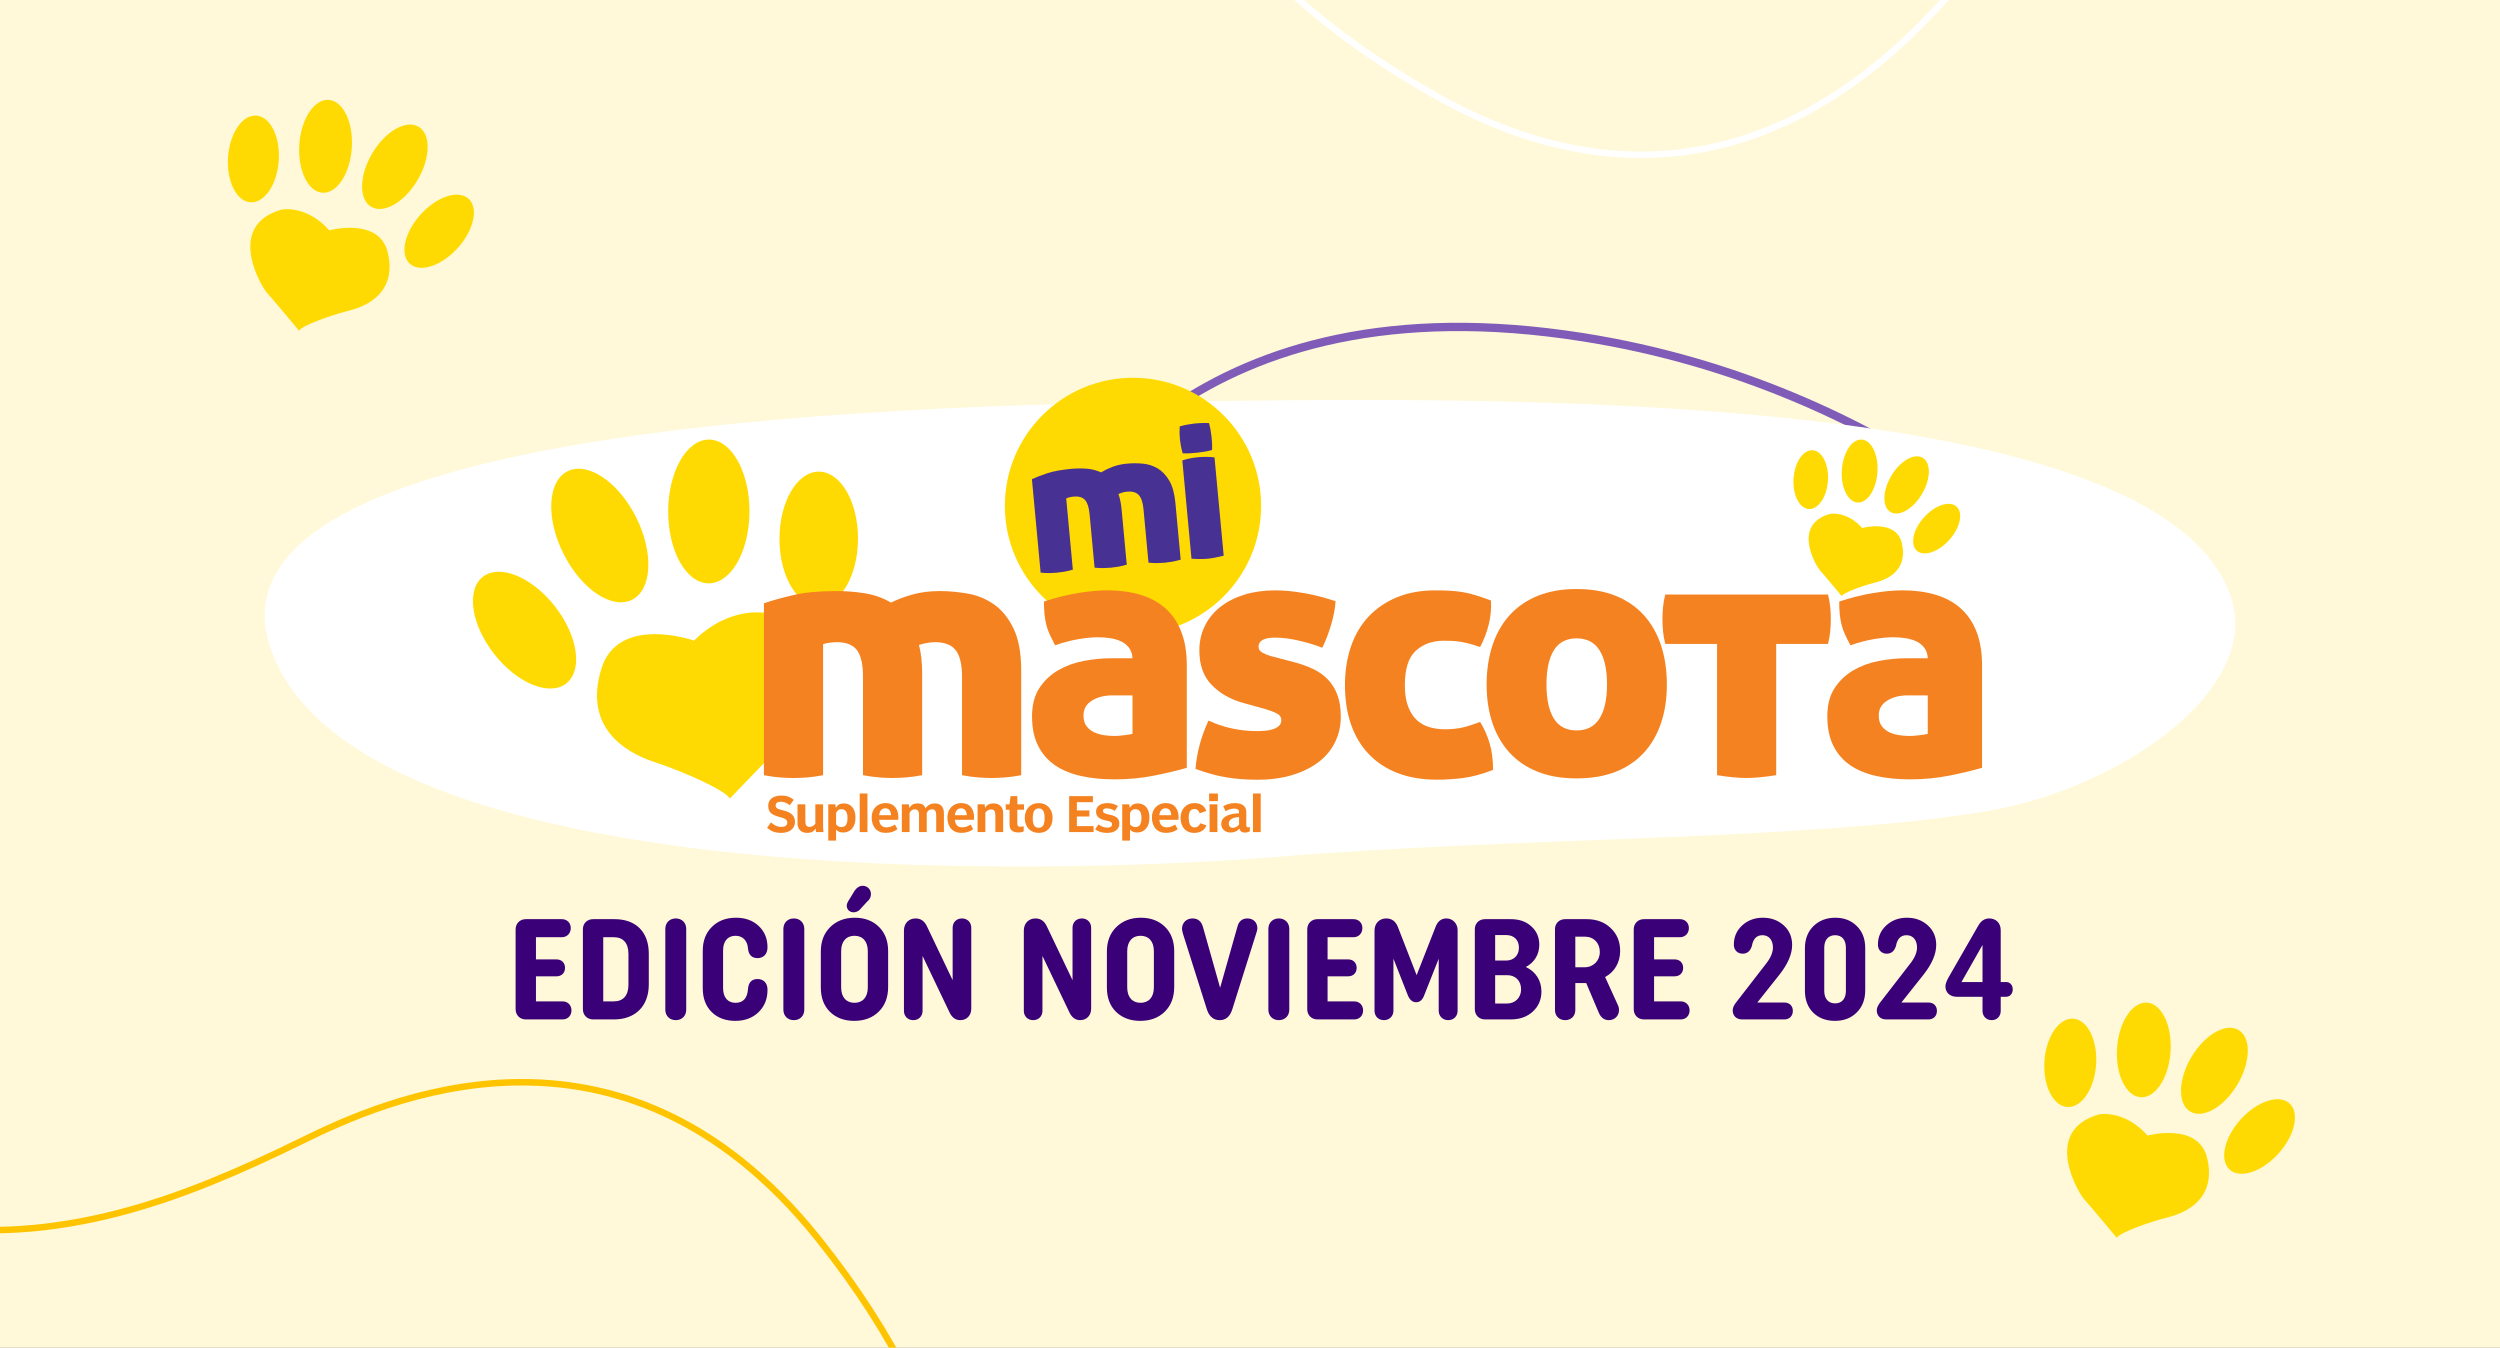 <svg width="1152" height="621" viewBox="0 0 1152 621" fill="none" xmlns="http://www.w3.org/2000/svg">
<rect x="0" y="0" width="1152" height="621" fill="#808080" stroke="none"/>
<g clip-path="url(#clip0_3649_2)">
<rect width="1152" height="621" fill="#FFF9D9"/>
<path d="M471.093 266.996C490.094 232.518 551.081 127.141 729.553 155.413C872.331 178.031 959.478 267.082 970.883 285.854" stroke="#805CB8" stroke-width="3.836"/>
<path d="M590.116 394.707C703.482 385.51 836.707 387.356 916.73 373.56C976.746 363.213 1042.3 318.061 1028.02 275.14C996.898 181.632 705.704 183.164 567.888 184.697C430.071 186.23 83.307 192.362 125.541 301.199C167.775 410.037 476.751 403.905 590.116 394.707Z" fill="white"/>
<g clip-path="url(#clip1_3649_2)">
<path d="M293.133 238.371C301.329 254.726 300.485 271.746 291.24 276.375C281.995 281.017 267.852 271.516 259.643 255.161C251.433 238.806 252.277 221.786 261.522 217.157C270.78 212.528 284.936 222.016 293.133 238.371Z" fill="#FFDA02"/>
<path d="M255.717 279.405C266.33 292.973 268.657 308.88 260.921 314.941C253.185 320.99 238.3 314.903 227.687 301.336C217.074 287.768 214.746 271.861 222.483 265.8C230.219 259.751 245.103 265.838 255.717 279.405Z" fill="#FFDA02"/>
<path d="M345.355 235.721C345.304 254.02 336.89 268.827 326.545 268.802C316.2 268.776 307.85 253.917 307.901 235.619C307.953 217.333 316.367 202.525 326.711 202.551C337.056 202.576 345.406 217.435 345.355 235.721Z" fill="#FFDA02"/>
<path d="M395.366 248.291C395.315 265.375 387.182 279.185 377.195 279.16C367.195 279.134 359.14 265.273 359.178 248.189C359.216 231.118 367.362 217.295 377.349 217.32C387.348 217.359 395.417 231.22 395.366 248.291Z" fill="#FFDA02"/>
<path d="M319.806 295.184C319.806 295.184 284.846 282.947 277.097 308.176C268.938 334.722 287.326 346.474 301.495 351.128C315.663 355.77 334.946 364.542 336.263 368.008C336.263 368.008 358.066 345.285 361.352 342.19C364.638 339.108 394.42 297.192 354.677 282.806C354.69 282.793 337.44 277.96 319.806 295.184Z" fill="#FFDA02"/>
<path d="M581.115 233.113C581.115 265.721 554.683 292.152 522.076 292.152C489.468 292.152 463.037 265.721 463.037 233.113C463.037 200.506 489.468 174.074 522.076 174.074C554.683 174.074 581.115 200.506 581.115 233.113Z" fill="#FFDA02"/>
<path d="M493.496 216.056C495.888 215.826 498.279 215.801 500.657 215.967C503.036 216.133 505.273 216.709 507.371 217.68C508.816 216.785 510.542 215.941 512.537 215.161C514.531 214.381 516.808 213.87 519.391 213.64C521.68 213.422 524.045 213.422 526.526 213.64C528.994 213.857 531.27 214.573 533.367 215.788C535.451 217.015 537.254 218.882 538.751 221.389C540.259 223.908 541.206 227.335 541.615 231.657L544.057 257.896C542.561 258.331 541.206 258.651 539.991 258.855C538.763 259.06 537.689 259.201 536.756 259.29C535.758 259.38 534.646 259.444 533.405 259.469C532.165 259.495 530.771 259.431 529.224 259.277L526.922 234.611C526.628 231.516 525.899 229.342 524.723 228.089C523.546 226.849 521.756 226.337 519.352 226.555C518.534 226.631 517.741 226.785 516.961 227.041C516.194 227.296 515.657 227.488 515.375 227.629C516.092 229.624 516.565 231.951 516.82 234.572L519.212 260.198C517.715 260.633 516.36 260.953 515.145 261.157C513.918 261.362 512.844 261.502 511.91 261.592C510.913 261.681 509.8 261.745 508.56 261.771C507.319 261.797 505.926 261.733 504.378 261.579L502.077 236.912C501.783 233.818 501.079 231.631 499.967 230.378C498.841 229.125 497.09 228.614 494.686 228.831C494.046 228.895 493.356 229.01 492.64 229.202C491.924 229.394 491.476 229.547 491.31 229.675L494.366 262.5C492.87 262.935 491.514 263.254 490.287 263.459C489.072 263.663 487.985 263.804 487.052 263.894C486.054 263.983 484.942 264.047 483.701 264.073C482.461 264.098 481.067 264.034 479.52 263.881L475.505 220.788C477.487 219.893 479.878 218.972 482.678 218.038C485.504 217.143 489.11 216.466 493.496 216.056Z" fill="#473192"/>
<path d="M563.878 256.068C562.369 256.439 561.014 256.746 559.799 256.976C558.584 257.206 557.471 257.372 556.474 257.462C555.477 257.551 554.364 257.602 553.124 257.602C551.883 257.602 550.515 257.551 549.032 257.449L544.812 212.156C546.078 211.747 547.318 211.415 548.571 211.184C549.825 210.954 551.027 210.775 552.19 210.673C553.303 210.571 554.505 210.52 555.809 210.52C557.113 210.52 558.392 210.609 559.645 210.775L563.878 256.068Z" fill="#473192"/>
<path d="M544.99 208.884C544.376 206.825 543.967 204.779 543.737 202.746C543.519 200.777 543.468 198.692 543.596 196.493C544.632 196.186 545.732 195.917 546.921 195.7C548.11 195.47 549.21 195.304 550.194 195.189C551.243 195.073 552.381 194.984 553.634 194.946C554.874 194.894 556.038 194.907 557.099 194.971C557.394 195.994 557.637 197.017 557.816 198.027C557.995 199.038 558.135 200.073 558.263 201.109C558.378 202.094 558.455 203.117 558.519 204.178C558.57 205.239 558.57 206.301 558.506 207.362C557.483 207.669 556.371 207.912 555.169 208.117C553.967 208.308 552.854 208.475 551.806 208.59C550.821 208.705 549.708 208.794 548.468 208.871C547.215 208.948 546.064 208.948 544.99 208.884Z" fill="#473192"/>
<path d="M385.571 272.359C389.983 272.359 394.33 272.717 398.64 273.408C402.936 274.111 406.913 275.531 410.57 277.679C413.371 276.285 416.644 275.045 420.404 273.971C424.163 272.896 428.409 272.359 433.153 272.359C437.347 272.359 441.669 272.769 446.132 273.574C450.595 274.38 454.623 276.08 458.229 278.651C461.835 281.234 464.788 284.942 467.103 289.776C469.417 294.609 470.568 301.016 470.568 308.969V357.203C467.768 357.74 465.249 358.085 462.985 358.252C460.722 358.405 458.74 358.495 457.014 358.495C455.185 358.495 453.139 358.418 450.889 358.252C448.638 358.085 446.106 357.74 443.306 357.203V311.885C443.306 306.182 442.334 302.103 440.403 299.622C438.472 297.154 435.288 295.914 430.889 295.914C429.38 295.914 427.91 296.08 426.452 296.399C424.994 296.719 424.01 296.988 423.473 297.205C424.445 300.965 424.93 305.274 424.93 310.107V357.203C422.13 357.74 419.611 358.085 417.348 358.252C415.084 358.405 413.102 358.495 411.376 358.495C409.547 358.495 407.501 358.418 405.251 358.252C402.987 358.085 400.468 357.74 397.668 357.203V311.885C397.668 306.182 396.747 302.103 394.919 299.622C393.09 297.154 389.97 295.914 385.558 295.914C384.369 295.914 383.116 296.029 381.773 296.233C380.431 296.451 379.6 296.668 379.28 296.885V357.216C376.479 357.753 373.96 358.098 371.697 358.264C369.434 358.418 367.452 358.507 365.725 358.507C363.897 358.507 361.851 358.431 359.6 358.264C357.337 358.098 354.818 357.753 352.017 357.216V277.999C355.777 276.707 360.291 275.441 365.572 274.214C370.827 272.973 377.502 272.359 385.571 272.359Z" fill="#F58220"/>
<path d="M513.636 339.135C514.608 339.135 516.002 339.033 517.83 338.815C519.659 338.598 521.001 338.393 521.858 338.163V320.427H512.664C508.905 320.427 505.733 321.233 503.15 322.844C500.567 324.455 499.276 326.719 499.276 329.621C499.276 331.77 499.762 333.47 500.734 334.698C501.705 335.938 502.907 336.872 504.365 337.524C505.823 338.163 507.37 338.598 509.045 338.815C510.708 339.033 512.242 339.135 513.636 339.135ZM475.568 330.107C475.568 324.839 476.694 320.478 478.957 317.039C481.207 313.599 484.123 310.862 487.665 308.816C491.22 306.77 495.133 305.351 499.442 304.545C503.739 303.74 507.933 303.331 512.025 303.331H521.858C521.756 301.4 521.219 299.776 520.247 298.497C519.275 297.206 518.035 296.208 516.539 295.518C515.03 294.814 513.367 294.341 511.539 294.06C509.71 293.791 507.831 293.651 505.887 293.651C503.304 293.651 500.299 293.945 496.859 294.533C493.419 295.121 489.877 296.067 486.22 297.359C485.248 295.53 484.417 293.868 483.714 292.359C483.01 290.85 482.473 289.329 482.103 287.756C481.732 286.196 481.463 284.584 481.297 282.922C481.143 281.26 481.054 279.342 481.054 277.193C486.22 275.48 491.348 274.188 496.463 273.319C501.565 272.462 506.168 272.027 510.247 272.027C515.835 272.027 520.899 272.705 525.413 274.048C529.927 275.39 533.776 277.462 536.947 280.262C540.118 283.063 542.574 286.63 544.287 290.991C546.001 295.351 546.87 300.53 546.87 306.553V353.815C542.778 354.991 537.83 356.181 532.024 357.357C526.219 358.533 520.094 359.134 513.636 359.134C508.048 359.134 502.907 358.623 498.24 357.6C493.56 356.577 489.558 354.94 486.22 352.677C482.883 350.413 480.274 347.434 478.394 343.726C476.515 340.017 475.568 335.478 475.568 330.107Z" fill="#F58220"/>
<path d="M596.217 305.094C599.439 305.951 602.367 307 605.014 308.24C607.648 309.48 609.899 311.066 611.792 312.997C613.671 314.928 615.155 317.293 616.229 320.094C617.303 322.894 617.84 326.283 617.84 330.26C617.84 334.352 617.009 338.162 615.334 341.717C613.658 345.259 611.191 348.328 607.917 350.911C604.631 353.494 600.603 355.54 595.82 357.036C591.038 358.545 585.526 359.3 579.286 359.3C574.12 359.3 569.338 358.916 564.926 358.174C560.514 357.42 555.834 356.128 550.898 354.3C551.436 346.985 553.418 339.569 556.87 332.037C560.31 333.648 563.916 334.863 567.675 335.669C571.435 336.474 575.207 336.883 578.967 336.883C580.258 336.883 581.601 336.832 582.995 336.717C584.388 336.615 585.629 336.372 586.703 335.988C587.777 335.617 588.659 335.106 589.363 334.454C590.053 333.814 590.411 332.945 590.411 331.871C590.411 330.477 589.708 329.428 588.314 328.725C586.92 328.022 585.309 327.408 583.48 326.871L572.509 323.802C566.806 322.191 562.075 319.454 558.315 315.58C554.556 311.705 552.663 306.437 552.663 299.775C552.663 295.58 553.52 291.77 555.246 288.317C556.972 284.877 559.389 281.949 562.509 279.532C565.629 277.116 569.312 275.261 573.558 273.97C577.803 272.678 582.509 272.039 587.675 272.039C591.767 272.039 596.217 272.474 601.063 273.331C605.897 274.187 610.679 275.428 615.423 277.039C615.206 280.479 614.502 284.161 613.326 288.087C612.137 292.013 610.794 295.478 609.298 298.496C606.395 297.307 602.904 296.233 598.812 295.274C594.733 294.302 590.961 293.816 587.521 293.816C582.47 293.816 579.938 295.222 579.938 298.01C579.938 299.199 580.527 300.107 581.716 300.747C582.892 301.399 584.235 301.936 585.744 302.358L596.217 305.094Z" fill="#F58220"/>
<path d="M619.757 315.746C619.757 309.288 620.665 303.381 622.494 297.997C624.322 292.627 627.008 288.023 630.563 284.213C634.118 280.402 638.465 277.41 643.631 275.261C648.797 273.113 654.705 272.039 661.38 272.039C663.643 272.039 665.792 272.09 667.838 272.193C669.884 272.308 671.891 272.512 673.886 272.832C675.868 273.152 677.914 273.637 680.011 274.29C682.108 274.929 684.448 275.747 687.031 276.706C687.249 280.364 686.929 283.995 686.06 287.588C685.203 291.194 683.847 294.711 682.032 298.151C680.203 297.511 678.566 297 677.108 296.616C675.663 296.245 674.282 295.939 672.991 295.734C671.699 295.517 670.433 295.389 669.206 295.325C667.966 295.274 666.648 295.248 665.255 295.248C660.089 295.248 655.818 296.782 652.429 299.839C649.04 302.908 647.352 308.202 647.352 315.72C647.352 319.697 647.864 323.009 648.887 325.643C649.91 328.278 651.253 330.349 652.915 331.858C654.577 333.367 656.521 334.441 658.72 335.08C660.92 335.72 663.26 336.052 665.741 336.052C668.861 336.052 671.572 335.784 673.886 335.247C676.201 334.71 678.911 333.853 682.032 332.664C683.86 335.566 685.318 338.827 686.392 342.42C687.466 346.026 688.003 350.144 688.003 354.76C683.055 356.691 678.541 357.931 674.449 358.468C670.357 359.005 666.278 359.274 662.186 359.274C655.306 359.274 649.219 358.251 643.964 356.205C638.695 354.159 634.258 351.231 630.652 347.407C627.046 343.597 624.335 339.019 622.507 333.699C620.678 328.405 619.757 322.421 619.757 315.746Z" fill="#F58220"/>
<path d="M740.52 315.449C740.52 308.569 739.37 303.301 737.055 299.643C734.741 295.986 731.224 294.158 726.493 294.158C721.761 294.158 718.271 295.986 716.007 299.643C713.744 303.301 712.619 308.569 712.619 315.449C712.619 322.226 713.744 327.443 716.007 331.1C718.271 334.757 721.761 336.586 726.493 336.586C731.224 336.586 734.741 334.757 737.055 331.1C739.357 327.443 740.52 322.226 740.52 315.449ZM685.036 315.449C685.036 308.889 685.919 302.891 687.696 297.47C689.474 292.035 692.108 287.393 695.599 283.519C699.09 279.644 703.425 276.665 708.578 274.568C713.744 272.47 719.703 271.422 726.48 271.422C733.36 271.422 739.382 272.47 744.548 274.568C749.715 276.665 754.037 279.644 757.528 283.519C761.018 287.393 763.653 292.048 765.43 297.47C767.208 302.904 768.09 308.901 768.09 315.449C768.09 321.906 767.208 327.788 765.43 333.108C763.653 338.427 761.018 343.005 757.528 346.816C754.037 350.639 749.702 353.567 744.548 355.613C739.382 357.659 733.36 358.682 726.48 358.682C719.703 358.682 713.731 357.659 708.578 355.613C703.412 353.567 699.09 350.639 695.599 346.816C692.108 343.005 689.474 338.427 687.696 333.108C685.919 327.788 685.036 321.906 685.036 315.449Z" fill="#F58220"/>
<path d="M791.223 296.721H767.349C766.812 294.573 766.466 292.553 766.3 290.673C766.134 288.793 766.057 286.99 766.057 285.264C766.057 283.55 766.134 281.773 766.3 279.944C766.466 278.116 766.812 276.134 767.349 273.973H842.346C842.883 276.121 843.228 278.116 843.395 279.944C843.561 281.773 843.638 283.55 843.638 285.264C843.638 286.99 843.561 288.793 843.395 290.673C843.241 292.553 842.883 294.573 842.346 296.721H818.472V357.205C815.672 357.64 813.153 357.96 810.889 358.177C808.626 358.394 806.593 358.497 804.764 358.497C802.936 358.497 800.89 358.394 798.639 358.177C796.389 357.96 793.908 357.64 791.223 357.205V296.721V296.721Z" fill="#F58220"/>
<path d="M880.094 339.135C881.066 339.135 882.46 339.033 884.289 338.815C886.117 338.598 887.46 338.393 888.317 338.163V320.427H879.123C875.35 320.427 872.192 321.233 869.609 322.844C867.026 324.455 865.734 326.719 865.734 329.621C865.734 331.77 866.22 333.47 867.179 334.698C868.151 335.938 869.353 336.872 870.811 337.524C872.269 338.163 873.816 338.598 875.491 338.815C877.166 339.033 878.701 339.135 880.094 339.135ZM842.027 330.107C842.027 324.839 843.152 320.478 845.415 317.039C847.679 313.599 850.581 310.862 854.123 308.816C857.678 306.77 861.591 305.351 865.901 304.545C870.197 303.74 874.391 303.331 878.483 303.331H888.329C888.227 301.4 887.677 299.776 886.718 298.497C885.746 297.206 884.506 296.208 883.01 295.518C881.501 294.814 879.839 294.341 878.01 294.06C876.181 293.791 874.302 293.651 872.358 293.651C869.775 293.651 866.77 293.945 863.317 294.533C859.878 295.121 856.323 296.067 852.678 297.359C851.707 295.53 850.875 293.868 850.172 292.359C849.469 290.85 848.932 289.329 848.561 287.756C848.19 286.196 847.909 284.584 847.755 282.922C847.589 281.26 847.512 279.342 847.512 277.193C852.678 275.48 857.806 274.188 862.921 273.319C868.023 272.462 872.627 272.027 876.706 272.027C882.294 272.027 887.358 272.705 891.871 274.048C896.385 275.39 900.234 277.462 903.406 280.262C906.577 283.063 909.019 286.63 910.746 290.991C912.459 295.351 913.329 300.53 913.329 306.553V353.815C909.237 354.991 904.288 356.181 898.482 357.357C892.677 358.533 886.552 359.134 880.094 359.134C874.506 359.134 869.366 358.623 864.686 357.6C860.006 356.577 856.003 354.94 852.666 352.677C849.328 350.413 846.72 347.434 844.84 343.726C842.973 340.017 842.027 335.478 842.027 330.107Z" fill="#F58220"/>
<path d="M359.997 383.797C356.557 383.797 354.754 382.569 353.488 381.444L355.266 378.95C356.557 380.127 357.951 381.035 360.112 381.035C361.596 381.035 362.785 380.485 362.785 379.052C362.785 377.646 361.762 377.16 359.23 376.469C355.534 375.472 354 374.36 354 371.201C354 368.541 356.084 366.598 360.048 366.598C362.977 366.598 364.473 367.531 365.764 368.554L363.936 371.06C362.849 370.153 361.442 369.436 359.895 369.436C358.271 369.436 357.427 370.063 357.427 371.086C357.427 372.288 358.066 372.748 360.777 373.401C364.396 374.27 366.314 375.715 366.314 378.707C366.314 382.147 363.373 383.797 359.997 383.797Z" fill="#F58220"/>
<path d="M376.02 383.415L375.841 381.727C375.201 383.044 373.859 383.799 371.979 383.799C369.127 383.799 367.491 382.085 367.491 379.374V370.641H371.097V378.262C371.097 380.129 371.544 381.024 373.117 381.024C374.294 381.024 375.201 380.295 375.713 379.553V370.641H379.268V381.088C379.268 381.996 379.485 383.415 379.485 383.415H376.02V383.415Z" fill="#F58220"/>
<path d="M387.822 372.866C386.352 372.866 385.751 373.595 385.265 374.592V379.745C385.687 380.525 386.556 381.126 387.707 381.126C389.779 381.126 390.533 379.553 390.533 376.817C390.533 374.26 389.536 372.866 387.822 372.866ZM388.526 383.62C386.927 383.62 385.84 383.044 385.252 382.2V387.354H381.672V370.641H384.932L385.175 372.354C385.776 370.96 387.042 370.219 388.871 370.219C391.761 370.219 394.203 372.175 394.203 376.804C394.216 381.241 391.774 383.62 388.526 383.62Z" fill="#F58220"/>
<path d="M399.715 365.641H396.16V383.428H399.715V365.641Z" fill="#F58220"/>
<path d="M407.975 372.459C406.108 372.459 405.264 373.968 405.111 375.643H410.596C410.507 373.865 409.752 372.459 407.975 372.459ZM413.883 377.753H405.098C405.315 380.093 406.479 381.244 408.525 381.244C410.085 381.244 411.261 380.694 412.348 379.952L413.55 382.062C412.195 383.111 410.622 383.788 408.077 383.788C404.139 383.788 401.658 381.052 401.658 376.615C401.658 372.753 404.331 370.055 408.064 370.055C411.952 370.055 413.972 372.651 413.972 376.794C413.972 377.088 413.934 377.548 413.883 377.753Z" fill="#F58220"/>
<path d="M431.401 383.415V375.41C431.401 373.876 430.775 372.917 429.573 372.917C428.524 372.917 427.616 373.3 427.041 374.656V383.415H423.486V375.372C423.486 373.722 422.795 372.93 421.529 372.93C420.378 372.93 419.662 373.556 419.125 374.618V383.415H415.57V370.641H418.818L419.023 372.38C419.956 370.781 421.005 370.219 422.846 370.219C425.097 370.219 425.954 371.063 426.427 372.482C427.667 370.833 428.959 370.219 430.915 370.219C433.498 370.219 434.956 371.958 434.956 374.618V383.415H431.401V383.415Z" fill="#F58220"/>
<path d="M442.871 372.459C441.005 372.459 440.161 373.968 440.007 375.643H445.493C445.403 373.865 444.649 372.459 442.871 372.459ZM448.779 377.753H439.994C440.212 380.093 441.375 381.244 443.421 381.244C444.981 381.244 446.158 380.694 447.245 379.952L448.447 382.062C447.091 383.111 445.518 383.788 442.974 383.788C439.035 383.788 436.555 381.052 436.555 376.615C436.555 372.753 439.227 370.055 442.961 370.055C446.848 370.055 448.869 372.651 448.869 376.794C448.869 377.088 448.83 377.548 448.779 377.753Z" fill="#F58220"/>
<path d="M458.664 383.416V375.744C458.664 373.877 458.216 372.982 456.643 372.982C455.467 372.982 454.559 373.762 454.047 374.491V383.404H450.467V370.629H453.728L453.907 372.317C454.546 371 455.889 370.207 457.768 370.207C460.62 370.207 462.257 371.921 462.257 374.631V383.416H458.664Z" fill="#F58220"/>
<path d="M468.778 373.138V379.378C468.778 380.798 469.315 380.951 470.261 380.951C470.747 380.951 471.258 380.913 471.731 380.772V383.061C471.156 383.432 470.376 383.598 469.302 383.598C466.655 383.598 465.197 382.46 465.197 379.979V373.138H463.445V370.644H465.184L465.658 366.859H468.79V370.644H471.859V373.138H468.778V373.138Z" fill="#F58220"/>
<path d="M478.624 372.509C476.693 372.509 475.888 374.133 475.888 376.959C475.888 379.977 476.668 381.447 478.624 381.447C480.619 381.447 481.361 379.913 481.361 376.984C481.361 374.107 480.606 372.509 478.624 372.509ZM478.624 383.8C474.686 383.8 472.218 380.936 472.218 376.933C472.218 372.905 474.686 370.066 478.624 370.066C482.537 370.066 485.031 372.905 485.031 376.908C485.031 380.936 482.652 383.8 478.624 383.8Z" fill="#F58220"/>
<path d="M492.665 383.419V366.859H503.611V369.647H496.22V373.445H502V376.245H496.22V380.67H503.918V383.419H492.665Z" fill="#F58220"/>
<path d="M510.221 383.8C507.395 383.8 505.682 382.918 504.621 382.112L506.193 379.887C507.332 380.731 508.7 381.358 510.285 381.358C511.641 381.358 512.421 380.821 512.421 379.887C512.421 378.89 511.641 378.468 510.068 378.174C506.628 377.547 505.068 376.396 505.068 373.954C505.068 371.665 506.935 370.066 510.311 370.066C512.395 370.066 513.84 370.603 515.157 371.447L513.661 373.672C512.613 372.918 511.398 372.496 509.991 372.496C509.058 372.496 508.239 372.803 508.239 373.634C508.239 374.593 509.173 374.964 511.334 375.411C514.019 375.961 515.784 376.882 515.784 379.542C515.784 382.15 513.648 383.8 510.221 383.8Z" fill="#F58220"/>
<path d="M523.278 372.866C521.807 372.866 521.206 373.595 520.72 374.592V379.745C521.142 380.525 522.012 381.126 523.163 381.126C525.234 381.126 525.989 379.553 525.989 376.817C525.989 374.26 524.978 372.866 523.278 372.866ZM523.981 383.62C522.383 383.62 521.296 383.044 520.707 382.2V387.354H517.127V370.641H520.388L520.631 372.354C521.232 370.96 522.498 370.219 524.326 370.219C527.216 370.219 529.659 372.175 529.659 376.804C529.671 381.241 527.229 383.62 523.981 383.62Z" fill="#F58220"/>
<path d="M537.088 372.459C535.222 372.459 534.378 373.968 534.224 375.643H539.71C539.633 373.865 538.879 372.459 537.088 372.459ZM543.009 377.753H534.224C534.441 380.093 535.605 381.244 537.651 381.244C539.211 381.244 540.388 380.694 541.474 379.952L542.677 382.062C541.321 383.111 539.748 383.788 537.216 383.788C533.278 383.788 530.797 381.052 530.797 376.615C530.797 372.753 533.47 370.055 537.204 370.055C541.091 370.055 543.111 372.651 543.111 376.794C543.099 377.088 543.047 377.548 543.009 377.753Z" fill="#F58220"/>
<path d="M550.143 383.8C546.537 383.8 544.005 381.204 544.005 376.818C544.005 372.995 546.473 370.066 550.412 370.066C553.583 370.066 555.169 371.69 555.859 373.711L552.816 374.759C552.33 373.557 551.754 372.777 550.348 372.777C548.698 372.777 547.752 373.979 547.752 376.805C547.752 379.631 548.647 381.268 550.373 381.268C551.678 381.268 552.483 380.718 553.084 379.363L555.91 380.296C555.143 382.406 553.429 383.8 550.143 383.8Z" fill="#F58220"/>
<path d="M557.381 370.64H560.987V383.415H557.381V370.64ZM557.163 365.641H561.204V369.157H557.163V365.641Z" fill="#F58220"/>
<path d="M570.961 376.486C567.381 376.703 566.204 378.11 566.204 379.465C566.204 380.795 567.074 381.485 567.982 381.485C569.222 381.485 570.398 380.693 570.961 379.977V376.486V376.486ZM575.935 383.045C575.398 383.378 574.554 383.647 573.672 383.647C572.189 383.647 571.383 382.956 571.089 381.78C570.398 382.777 569.069 383.621 566.997 383.621C564.657 383.621 562.752 382.15 562.752 379.619C562.752 376.793 565.411 375.002 570.948 374.734V374.197C570.948 373.391 570.565 372.598 568.659 372.598C567.125 372.598 565.731 373.225 564.746 373.839L563.685 371.486C565.002 370.706 566.933 370.066 569.081 370.066C572.572 370.066 574.286 371.69 574.286 374.133V379.644C574.286 380.872 574.35 381.217 575.13 381.217C575.398 381.217 575.616 381.191 575.935 381.127V383.045V383.045Z" fill="#F58220"/>
<path d="M580.936 365.641H577.381V383.428H580.936V365.641Z" fill="#F58220"/>
<path d="M871.501 219.265C867.409 226.17 867.256 233.638 871.169 235.952C875.069 238.267 881.552 234.545 885.644 227.64C889.736 220.735 889.889 213.267 885.976 210.953C882.076 208.638 875.593 212.359 871.501 219.265Z" fill="#FFDA02"/>
<path d="M886.615 238.357C881.552 243.97 880.043 250.863 883.252 253.753C886.449 256.643 893.15 254.43 898.214 248.817C903.277 243.203 904.786 236.311 901.577 233.434C898.38 230.544 891.679 232.756 886.615 238.357Z" fill="#FFDA02"/>
<path d="M848.727 216.504C848.19 224.509 851.425 231.248 855.952 231.555C860.478 231.861 864.583 225.608 865.12 217.604C865.657 209.599 862.422 202.86 857.895 202.553C853.382 202.259 849.264 208.499 848.727 216.504Z" fill="#FFDA02"/>
<path d="M826.464 220.484C825.966 227.965 829.098 234.256 833.472 234.55C837.845 234.844 841.796 229.026 842.308 221.545C842.806 214.078 839.674 207.774 835.3 207.479C830.914 207.185 826.963 213.016 826.464 220.484Z" fill="#FFDA02"/>
<path d="M858.088 243.305C858.088 243.305 873.752 239.021 876.374 250.299C879.136 262.166 870.722 266.744 864.379 268.342C858.037 269.941 849.329 273.189 848.651 274.659C848.651 274.659 839.815 264.046 838.459 262.601C837.117 261.143 825.365 241.898 843.191 236.822C843.203 236.809 850.901 235.223 858.088 243.305Z" fill="#FFDA02"/>
</g>
<path d="M171.522 70.671C165.485 80.859 165.258 91.876 171.031 95.291C176.785 98.705 186.35 93.216 192.387 83.028C198.424 72.841 198.65 61.823 192.878 58.408C187.124 54.994 177.559 60.484 171.522 70.671Z" fill="#FFDA02"/>
<path d="M193.82 98.836C186.35 107.118 184.123 117.286 188.859 121.55C193.575 125.813 203.461 122.55 210.931 114.268C218.402 105.986 220.628 95.817 215.893 91.572C211.177 87.309 201.291 90.573 193.82 98.836Z" fill="#FFDA02"/>
<path d="M137.922 66.597C137.13 78.407 141.903 88.349 148.581 88.802C155.259 89.255 161.315 80.029 162.108 68.219C162.9 56.41 158.127 46.468 151.448 46.015C144.789 45.581 138.714 54.787 137.922 66.597Z" fill="#FFDA02"/>
<path d="M105.077 72.46C104.341 83.496 108.963 92.778 115.415 93.212C121.867 93.646 127.697 85.062 128.451 74.026C129.187 63.008 124.565 53.707 118.113 53.273C111.642 52.84 105.813 61.442 105.077 72.46Z" fill="#FFDA02"/>
<path d="M151.732 106.141C151.732 106.141 174.843 99.822 178.71 116.461C182.785 133.968 170.371 140.722 161.014 143.08C151.657 145.438 138.809 150.23 137.81 152.4C137.81 152.4 124.773 136.741 122.774 134.61C120.793 132.459 103.455 104.066 129.754 96.577C129.773 96.558 141.13 94.218 151.732 106.141Z" fill="#FFDA02"/>
<path d="M1009.77 487.132C1003.62 497.511 1003.39 508.735 1009.27 512.214C1015.13 515.693 1024.88 510.1 1031.03 499.721C1037.18 489.342 1037.41 478.117 1031.53 474.638C1025.67 471.16 1015.92 476.753 1009.77 487.132Z" fill="#FFDA02"/>
<path d="M1032.49 515.832C1024.88 524.269 1022.61 534.629 1027.43 538.973C1032.24 543.317 1042.31 539.991 1049.92 531.554C1057.53 523.116 1059.8 512.756 1054.98 508.432C1050.17 504.088 1040.1 507.413 1032.49 515.832Z" fill="#FFDA02"/>
<path d="M975.541 482.984C974.734 495.016 979.596 505.145 986.4 505.606C993.204 506.068 999.374 496.669 1000.18 484.637C1000.99 472.605 996.126 462.476 989.322 462.015C982.537 461.573 976.348 470.952 975.541 482.984Z" fill="#FFDA02"/>
<path d="M942.078 488.957C941.329 500.201 946.038 509.658 952.611 510.1C959.184 510.542 965.123 501.797 965.892 490.553C966.642 479.328 961.933 469.853 955.36 469.411C948.767 468.968 942.828 477.733 942.078 488.957Z" fill="#FFDA02"/>
<path d="M989.611 523.27C989.611 523.27 1013.16 516.832 1017.1 533.784C1021.25 551.62 1008.6 558.501 999.067 560.903C989.534 563.306 976.445 568.188 975.426 570.398C975.426 570.398 962.145 554.445 960.108 552.274C958.09 550.082 940.426 521.156 967.219 513.526C967.239 513.506 978.809 511.123 989.611 523.27Z" fill="#FFDA02"/>
<path d="M246.968 461.437H259.245C261.621 461.437 263.337 463.153 263.337 465.595C263.337 468.038 261.621 469.754 259.245 469.754H242.281C239.575 469.754 237.594 467.774 237.594 465.067V428.235C237.594 425.529 239.575 423.549 242.281 423.549H258.915C261.291 423.549 263.007 425.265 263.007 427.641C263.007 430.084 261.291 431.866 258.915 431.866H246.968V442.097H256.473C258.783 442.097 260.367 443.681 260.367 445.991C260.367 448.302 258.783 449.886 256.473 449.886H246.968V461.437ZM268.6 465.067V428.169C268.6 425.463 270.58 423.549 273.286 423.549H283.187C292.957 423.549 298.963 429.357 298.963 439.457V453.648C298.963 463.681 292.693 469.754 282.923 469.754H273.286C270.58 469.754 268.6 467.774 268.6 465.067ZM277.973 431.866V461.437H282.791C287.214 461.437 289.59 458.731 289.59 453.714V439.589C289.59 434.572 287.214 431.866 282.791 431.866H277.973ZM316.212 428.037V465.265C316.212 468.104 314.232 470.084 311.393 470.084C308.555 470.084 306.575 468.104 306.575 465.265V428.037C306.575 425.199 308.555 423.219 311.393 423.219C314.232 423.219 316.212 425.199 316.212 428.037ZM323.827 455.364V438.202C323.827 433.582 325.213 429.885 328.051 427.113C330.89 424.275 334.586 422.889 339.141 422.889C343.431 422.889 346.929 424.143 349.636 426.717C352.342 429.291 353.662 432.526 353.662 436.486V436.618C353.662 439.589 351.814 441.503 349.108 441.503C346.467 441.503 345.015 440.051 344.685 437.212C344.487 433.582 342.375 431.206 338.943 431.206C335.312 431.206 333.2 433.714 333.2 437.938V455.364C333.2 459.589 335.312 462.097 338.943 462.097C342.507 462.097 344.421 459.919 344.685 455.628C344.949 452.658 346.401 451.14 349.108 451.14C351.814 451.14 353.662 452.988 353.662 455.958V456.222C353.662 460.381 352.276 463.747 349.504 466.454C346.731 469.094 343.167 470.414 338.877 470.414C334.388 470.414 330.758 469.094 327.985 466.388C325.213 463.681 323.827 459.985 323.827 455.364ZM370.616 428.037V465.265C370.616 468.104 368.636 470.084 365.798 470.084C362.959 470.084 360.979 468.104 360.979 465.265V428.037C360.979 425.199 362.959 423.219 365.798 423.219C368.636 423.219 370.616 425.199 370.616 428.037ZM390.179 417.278C390.179 416.486 390.641 415.496 391.499 414.242L393.875 410.347C394.931 408.895 396.119 408.169 397.439 408.169C399.75 408.169 401.334 409.885 401.334 411.997C401.334 413.384 400.74 414.572 399.486 415.562L396.053 419.324C393.479 421.503 390.179 420.182 390.179 417.278ZM378.231 455.034V438.532C378.231 433.78 379.683 430.017 382.588 427.179C385.492 424.341 389.255 422.889 393.875 422.889C398.43 422.889 402.126 424.275 404.964 427.047C407.803 429.819 409.255 433.582 409.255 438.268V454.77C409.255 459.523 407.803 463.351 404.898 466.19C401.994 469.028 398.232 470.414 393.611 470.414C389.057 470.414 385.294 469.028 382.456 466.256C379.617 463.483 378.231 459.721 378.231 455.034ZM387.604 438.268V455.034C387.604 459.523 389.981 462.097 393.743 462.097C397.505 462.097 399.882 459.523 399.882 455.034V438.268C399.882 433.78 397.505 431.206 393.743 431.206C389.981 431.206 387.604 433.78 387.604 438.268ZM416.536 465.793V428.763C416.536 425.529 418.714 423.219 421.883 423.219C424.325 423.219 426.041 424.473 427.163 426.915L438.979 451.668V427.509C438.979 425.067 440.695 423.219 443.269 423.219C445.843 423.219 447.56 425.067 447.56 427.509V464.803C447.56 467.972 445.447 470.084 442.477 470.084C440.299 470.084 438.583 468.83 437.461 466.322L425.117 440.513V465.793C425.117 468.236 423.401 470.084 420.827 470.084C418.252 470.084 416.536 468.236 416.536 465.793ZM471.779 465.793V428.763C471.779 425.529 473.957 423.219 477.125 423.219C479.568 423.219 481.284 424.473 482.406 426.915L494.221 451.668V427.509C494.221 425.067 495.937 423.219 498.512 423.219C501.086 423.219 502.802 425.067 502.802 427.509V464.803C502.802 467.972 500.69 470.084 497.72 470.084C495.541 470.084 493.825 468.83 492.703 466.322L480.36 440.513V465.793C480.36 468.236 478.643 470.084 476.069 470.084C473.495 470.084 471.779 468.236 471.779 465.793ZM510.053 455.034V438.532C510.053 433.78 511.505 430.017 514.409 427.179C517.313 424.341 521.076 422.889 525.696 422.889C530.251 422.889 533.947 424.275 536.786 427.047C539.624 429.819 541.076 433.582 541.076 438.268V454.77C541.076 459.523 539.624 463.351 536.72 466.19C533.815 469.028 530.053 470.414 525.432 470.414C520.878 470.414 517.115 469.028 514.277 466.256C511.439 463.483 510.053 459.721 510.053 455.034ZM519.426 438.268V455.034C519.426 459.523 521.802 462.097 525.564 462.097C529.327 462.097 531.703 459.523 531.703 455.034V438.268C531.703 433.78 529.327 431.206 525.564 431.206C521.802 431.206 519.426 433.78 519.426 438.268ZM544.673 427.971C544.673 425.265 546.654 423.219 549.492 423.219C552 423.219 553.584 424.539 554.311 427.113L562.231 455.166L570.218 426.981C570.878 424.473 572.397 423.219 574.839 423.219C577.545 423.219 579.393 425.067 579.393 427.773C579.393 428.235 579.261 428.961 578.931 429.885L567.842 465.067C566.786 468.434 564.872 470.084 562.033 470.084C559.195 470.084 557.215 468.434 556.159 465.199L545.069 430.15C544.805 429.159 544.673 428.433 544.673 427.971ZM594.1 428.037V465.265C594.1 468.104 592.12 470.084 589.281 470.084C586.443 470.084 584.463 468.104 584.463 465.265V428.037C584.463 425.199 586.443 423.219 589.281 423.219C592.12 423.219 594.1 425.199 594.1 428.037ZM611.748 461.437H624.026C626.402 461.437 628.118 463.153 628.118 465.595C628.118 468.038 626.402 469.754 624.026 469.754H607.062C604.355 469.754 602.375 467.774 602.375 465.067V428.235C602.375 425.529 604.355 423.549 607.062 423.549H623.696C626.072 423.549 627.788 425.265 627.788 427.641C627.788 430.084 626.072 431.866 623.696 431.866H611.748V442.097H621.253C623.564 442.097 625.148 443.681 625.148 445.991C625.148 448.302 623.564 449.886 621.253 449.886H611.748V461.437ZM633.381 465.727V428.829C633.381 425.463 635.625 423.219 638.793 423.219C641.367 423.219 643.216 424.605 644.206 427.311L652.787 449.358L661.434 427.311C662.424 424.605 664.074 423.219 666.516 423.219C669.421 423.219 671.665 425.595 671.665 428.565V465.727C671.665 468.302 669.883 470.084 667.308 470.084C664.866 470.084 662.952 468.302 662.952 465.727V441.767L656.285 458.599C655.493 460.777 654.239 461.833 652.523 461.833C650.873 461.833 649.552 460.711 648.694 458.533L642.094 441.767V465.727C642.094 468.302 640.179 470.084 637.737 470.084C635.163 470.084 633.381 468.302 633.381 465.727ZM679.599 465.067V428.169C679.599 425.463 681.579 423.549 684.285 423.549H696.166C700.127 423.549 703.295 424.671 705.671 426.915C708.114 429.093 709.302 431.932 709.302 435.364C709.302 439.853 706.992 443.549 703.097 445.595C707.586 447.641 710.292 451.8 710.292 456.882C710.292 460.579 708.972 463.681 706.332 466.124C703.691 468.566 700.259 469.754 696.034 469.754H684.285C681.579 469.754 679.599 467.774 679.599 465.067ZM688.972 430.876V442.625H693.988C697.619 442.625 699.929 440.183 699.929 436.684C699.929 433.186 697.685 430.876 694.054 430.876H688.972ZM688.972 449.358V462.427H694.384C698.279 462.427 700.919 459.655 700.919 455.892C700.919 451.998 698.411 449.358 694.45 449.358H688.972ZM716.534 465.397V428.169C716.534 425.463 718.515 423.549 721.221 423.549H731.122C735.676 423.549 739.439 424.935 742.277 427.707C745.115 430.414 746.568 433.912 746.568 438.202C746.568 443.549 743.927 447.905 739.637 450.216L745.38 462.823C745.842 463.747 746.04 464.605 746.04 465.397C746.04 468.104 744.059 470.084 741.353 470.084C739.175 470.084 737.657 468.896 736.667 466.52L730.924 452.988H729.472H725.907V465.397C725.907 468.236 723.927 470.084 721.221 470.084C718.515 470.084 716.534 468.236 716.534 465.397ZM725.907 431.602V445.727H730.066C734.29 445.727 737.195 442.691 737.195 438.664C737.195 434.506 734.422 431.602 730.198 431.602H725.907ZM762.199 461.437H774.476C776.852 461.437 778.568 463.153 778.568 465.595C778.568 468.038 776.852 469.754 774.476 469.754H757.512C754.806 469.754 752.825 467.774 752.825 465.067V428.235C752.825 425.529 754.806 423.549 757.512 423.549H774.146C776.522 423.549 778.238 425.265 778.238 427.641C778.238 430.084 776.522 431.866 774.146 431.866H762.199V442.097H771.704C774.014 442.097 775.598 443.681 775.598 445.991C775.598 448.302 774.014 449.886 771.704 449.886H762.199V461.437ZM798.423 465.529C798.423 464.539 798.885 463.417 799.809 462.163L814.001 443.813C815.981 441.239 816.971 438.796 816.971 436.618C816.971 433.12 815.057 430.942 812.153 430.942C809.446 430.942 807.862 432.592 807.268 435.892C806.542 438.268 805.09 439.457 803.044 439.457C800.601 439.457 798.951 437.74 798.951 435.298C798.951 431.8 800.205 428.829 802.78 426.453C805.354 424.077 808.522 422.889 812.351 422.889C816.179 422.889 819.347 424.077 821.922 426.387C824.496 428.697 825.816 431.734 825.816 435.43C825.816 439.655 823.836 444.209 819.942 449.16L809.776 461.965H822.252C824.562 461.965 826.146 463.483 826.146 465.793C826.146 468.17 824.562 469.754 822.252 469.754H802.78C800.139 469.754 798.423 468.104 798.423 465.529ZM845.566 470.414C841.474 470.414 838.107 469.16 835.533 466.652C832.959 464.077 831.705 460.711 831.705 456.42V437.014C831.705 432.724 833.025 429.357 835.599 426.783C838.239 424.209 841.606 422.889 845.698 422.889C849.725 422.889 853.025 424.143 855.599 426.717C858.174 429.225 859.494 432.592 859.494 436.882V456.288C859.494 460.579 858.174 464.011 855.533 466.586C852.959 469.16 849.593 470.414 845.566 470.414ZM850.583 456.618V436.684C850.583 433.054 848.735 430.942 845.632 430.942C842.53 430.942 840.616 433.054 840.616 436.684V456.618C840.616 460.249 842.53 462.361 845.632 462.361C848.735 462.361 850.583 460.249 850.583 456.618ZM864.817 465.529C864.817 464.539 865.279 463.417 866.203 462.163L880.395 443.813C882.375 441.239 883.365 438.796 883.365 436.618C883.365 433.12 881.451 430.942 878.547 430.942C875.84 430.942 874.256 432.592 873.662 435.892C872.936 438.268 871.484 439.457 869.438 439.457C866.995 439.457 865.345 437.74 865.345 435.298C865.345 431.8 866.599 428.829 869.174 426.453C871.748 424.077 874.916 422.889 878.745 422.889C882.573 422.889 885.742 424.077 888.316 426.387C890.89 428.697 892.21 431.734 892.21 435.43C892.21 439.655 890.23 444.209 886.336 449.16L876.17 461.965H888.646C890.956 461.965 892.54 463.483 892.54 465.793C892.54 468.17 890.956 469.754 888.646 469.754H869.174C866.533 469.754 864.817 468.104 864.817 465.529ZM896.449 454.506C896.449 453.45 896.977 451.998 898.033 450.15L911.564 426.585C912.818 424.341 914.535 423.219 916.647 423.219C919.815 423.219 921.927 425.397 921.927 428.631V452.526H924.106C928.594 452.196 928.594 459.589 924.106 459.325H921.927V465.859C921.927 468.302 920.211 470.084 917.769 470.084C915.327 470.084 913.545 468.302 913.545 465.859V459.325H901.795C898.561 459.325 896.449 457.411 896.449 454.506ZM913.545 435.43L903.841 452.526H913.545V435.43Z" fill="#3A0077"/>
<path d="M-37.642 564.345C27.761 574.458 83.955 552.747 139.25 525.631C174.849 508.174 285.46 456.323 376.957 570.695C450.155 662.193 455.061 742.28 437.079 798.24C425.776 833.413 381.064 912.085 292.632 945.392" stroke="#FFC400" stroke-width="3"/>
<path d="M1048.3 -104.771C983.843 -89.766 939.799 -48.666 898.602 -2.887C872.081 26.585 788.782 115.943 661.236 43.937C559.199 -13.667 524.783 -86.149 520.602 -144.778C517.973 -181.628 530.125 -271.299 599.759 -335.179" stroke="white" stroke-width="3"/>
</g>
<defs>
<clipPath id="clip0_3649_2">
<rect width="1152" height="621" fill="white"/>
</clipPath>
<clipPath id="clip1_3649_2">
<rect width="695.411" height="213.279" fill="white" transform="translate(217.904 174.074)"/>
</clipPath>
</defs>
</svg>
